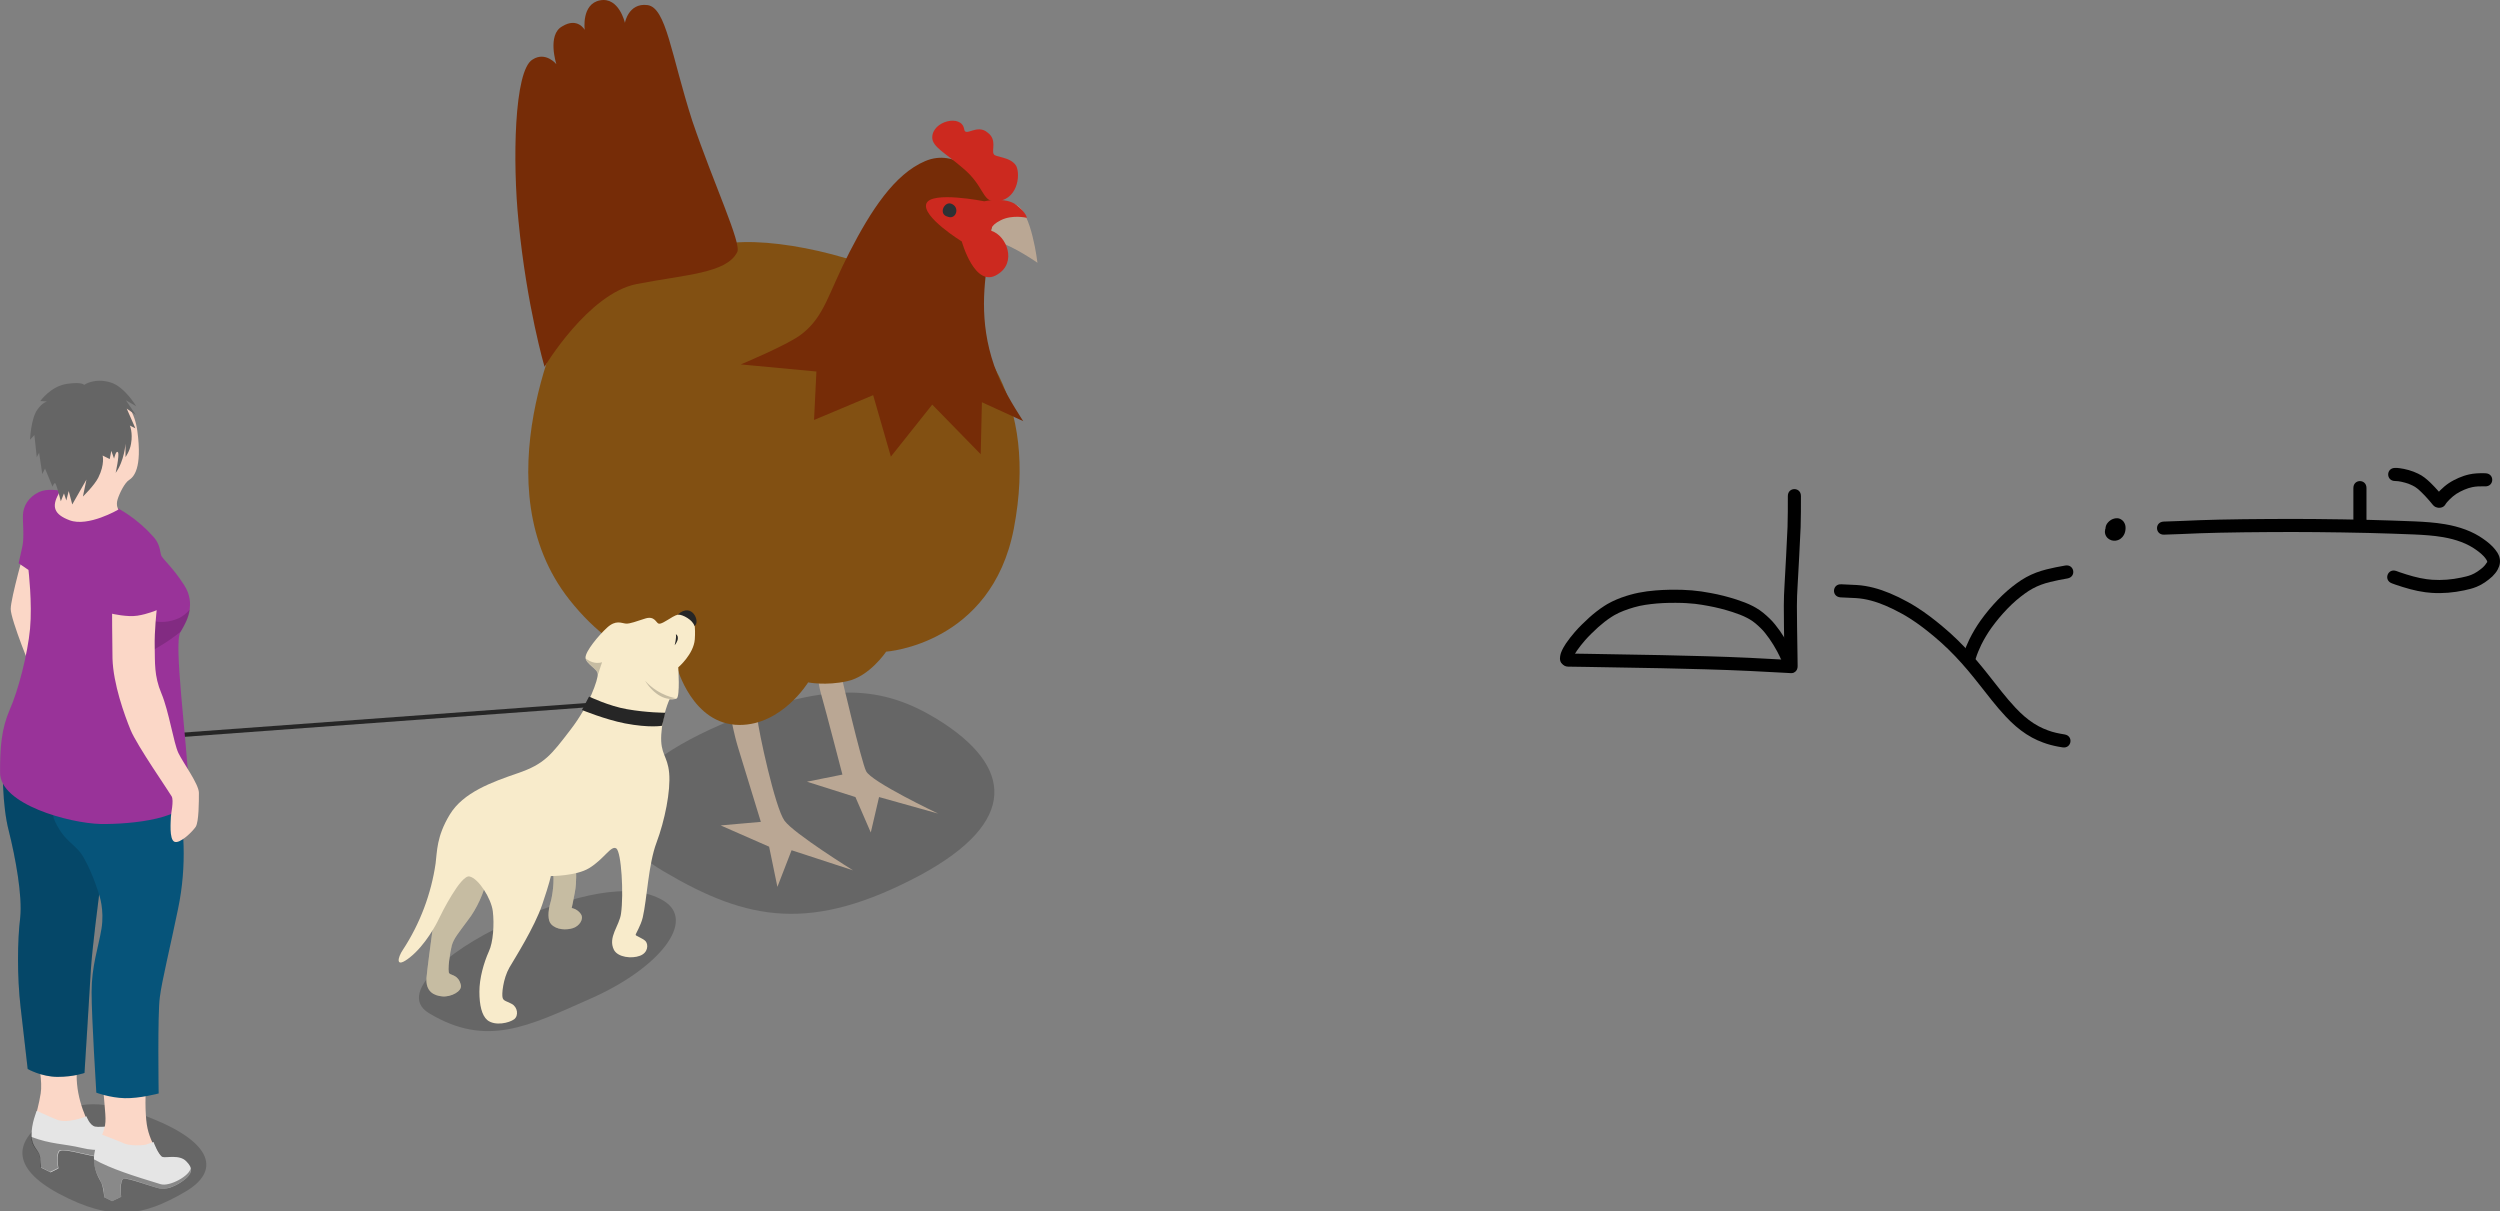<?xml version="1.0" encoding="UTF-8" standalone="no"?>
<svg
   id="svg2369"
   version="1.1"
   viewBox="0 0 167.928 81.359"
   height="81.359mm"
   width="167.928mm"
   sodipodi:docname="30 waso li suli mute..svg"
   inkscape:version="1.3 (0e150ed6c4, 2023-07-21)"
   xmlns:inkscape="http://www.inkscape.org/namespaces/inkscape"
   xmlns:sodipodi="http://sodipodi.sourceforge.net/DTD/sodipodi-0.dtd"
   xmlns="http://www.w3.org/2000/svg"
   xmlns:svg="http://www.w3.org/2000/svg"
   xmlns:rdf="http://www.w3.org/1999/02/22-rdf-syntax-ns#"
   xmlns:cc="http://creativecommons.org/ns#"
   xmlns:dc="http://purl.org/dc/elements/1.1/">
  <rect x="0" y="0" width="167.928" height="81.359" fill="#808080" stroke="none"/>
  <sodipodi:namedview
     id="namedview1"
     pagecolor="#ffffff"
     bordercolor="#000000"
     borderopacity="0.25"
     inkscape:showpageshadow="2"
     inkscape:pageopacity="0.0"
     inkscape:pagecheckerboard="0"
     inkscape:deskcolor="#d1d1d1"
     inkscape:document-units="mm"
     inkscape:zoom="0.96236411"
     inkscape:cx="390.70451"
     inkscape:cy="242.63166"
     inkscape:window-width="1920"
     inkscape:window-height="1051"
     inkscape:window-x="-9"
     inkscape:window-y="-9"
     inkscape:window-maximized="1"
     inkscape:current-layer="svg2369" />
  <defs
     id="defs2363" />
  <g
     transform="translate(-99.656,-118.61)"
     id="layer1">
    <g
       id="g3263"
       transform="matrix(-0.794,0,0,0.794,182.047,117.839)">
      <path
         id="path3243"
         d="m 24.5,61.8 c -6.5,4 -6.9,8.7 1.4,13.2 9.2,4.9 14.6,3.9 21.7,-0.3 6.2,-3.6 4.8,-8.5 -5.7,-12.8 C 33.5,58.6 29.1,59 24.5,61.8 Z"
         style="opacity:0.2" />
      <path
         id="path3245"
         d="m 39.7,61.7 c -0.1,1.1 -1.5,7.6 -2.3,8.7 -0.8,1.1 -5.8,4.2 -5.8,4.2 l 5.2,-1.7 1.2,3.1 0.7,-3.4 4.1,-1.8 -3.4,-0.3 c 0,0 1.5,-4.9 1.9,-6.2 0.4,-1.3 0.6,-2.5 0.6,-2.5 z"
         style="fill:#baa794" />
      <path
         id="path3247"
         d="m 32.6,58.1 c 0,0 -1.7,7.3 -2.1,8.1 -0.4,0.9 -6.1,3.6 -6.1,3.6 l 5,-1.4 0.7,3 1.3,-3 4.1,-1.3 -3,-0.6 c 0,0 1.4,-5.4 1.8,-6.8 0.4,-1.4 0.2,-1.9 0.2,-1.9 z"
         style="fill:#baa794" />
      <path
         id="path3249"
         d="m 25.5,25.8 c 3.9,-2.7 11.7,-4.7 16.2,-4.3 4.5,0.4 12.4,2.8 13.5,4.6 1.1,1.9 7.9,16.1 0.4,25.6 -4.5,5.7 -9.1,5.7 -9.1,5.7 0,0 -1.3,4.9 -5.3,4.9 -3.6,0 -5.8,-3.6 -5.8,-3.6 0,0 -1.5,0.3 -3.3,-0.1 -1.9,-0.4 -3.3,-2.5 -3.3,-2.5 0,0 -8.9,-0.6 -10.8,-10.4 -2.1,-11 2.9,-16.7 7.5,-19.9 z"
         style="fill:#825012" />
      <path
         id="path3251"
         d="M 41.4,22.3 C 41,21.6 43.4,16.5 45.2,11.2 47,5.6 47.4,1.6 49,1.4 c 1.6,-0.2 1.9,1.5 1.9,1.5 0,0 0.5,-2.2 2.1,-1.9 1.6,0.3 1.3,2.5 1.3,2.5 0,0 0.6,-1.1 1.9,-0.3 1.3,0.7 0.5,3.2 0.5,3.2 0,0 0.9,-1.1 2,-0.4 1.6,0.9 1.7,8.8 1.2,13.7 -0.7,7.2 -2.2,12.3 -2.2,12.3 0,0 -3.7,-6.2 -7.8,-7 -4.1,-0.8 -7.6,-0.9 -8.5,-2.7 z"
         style="fill:#762c07" />
      <path
         id="path3253"
         d="m 20.2,16.9 c 0.6,-1 2.7,-3.4 5.3,-2.3 2.6,1.1 4.6,4.2 6.4,7.7 1.8,3.5 2.1,5.4 4,6.9 1.1,0.9 5.2,2.6 5.2,2.6 l -6.4,0.6 0.2,4.1 -5,-2.1 -1.5,5.2 -3.5,-4.4 -4.1,4.2 -0.1,-4.4 -3.5,1.6 c 0,0 1.2,-1.8 1.9,-3.3 3.5,-7.7 -0.8,-13.5 1.1,-16.4 z"
         style="fill:#762c07" />
      <path
         id="path3255"
         d="m 17.8,18.3 c -1.3,0.6 -1.8,4.9 -1.8,4.9 0,0 2,-1.4 3.4,-1.8 1.5,-0.4 -0.5,-3.6 -1.6,-3.1 z"
         style="fill:#baa794" />
      <path
         id="path3257"
         d="m 19.6,18 c 1.1,0 0.9,-1.3 2.7,-2.8 1.5,-1.3 2.6,-1.8 2.6,-2.6 0,-1.4 -2.5,-2 -2.7,-0.7 -0.1,0.7 -1.1,-0.5 -2,0.3 -0.8,0.6 -0.3,1.5 -0.5,1.8 -0.1,0.3 -1.4,0.2 -1.9,1 -0.4,0.8 -0.1,3 1.8,3 z"
         style="fill:#cc291f" />
      <path
         id="path3259"
         d="m 19.9,20.5 c -1.3,0.4 -2.2,2.7 -0.5,3.7 1.9,1.2 3,-2.8 3,-2.8 0,0 3.4,-2.1 3,-3.2 C 25,17.1 20.5,18 20.5,18 c 0,0 -1.8,-0.4 -2.7,0.3 -0.9,0.7 -0.9,1.1 -0.9,1.1 0,0 1.2,-0.3 2.2,0.2 1,0.5 0.8,0.9 0.8,0.9 z"
         style="fill:#cc291f" />
      <path
         id="path3261"
         d="m 23.3,18.2 c 0.6,-0.2 1.1,0.9 0.3,1.1 -0.7,0.3 -1.1,-0.8 -0.3,-1.1 z"
         style="fill:#2d3134" />
    </g>
    <g
       id="g3343"
       transform="matrix(0.265,0,0,0.265,96.851,138.82)">
      <path
         id="path3283"
         d="m 119.4,180.6 c 14.5,8.7 25,3.3 40.8,-3.7 17.5,-7.7 27.1,-19.8 18.5,-24.9 -8.6,-5.1 -22.6,-1.2 -37.5,4.9 -13.8,5.6 -31.1,18.2 -21.8,23.7 z"
         style="opacity:0.2" />
      <path
         id="path3285"
         d="m 23.4,206.9 c -9.5,5.8 -10.2,12.8 2.1,19.4 13.5,7.2 21.4,5.7 31.9,-0.4 9.2,-5.3 7.1,-12.5 -8.4,-18.7 -12.5,-5 -18.8,-4.4 -25.6,-0.3 z"
         style="opacity:0.2" />
      <path
         id="path3287"
         d="m 11.7,114.9 c 0.2,6.2 2.3,21.9 3.8,26.3 1.5,4.4 3.2,11.2 2.5,14.8 -0.7,3.6 -3,9.6 -1.7,18 1.4,8.3 5.5,21.2 4.6,26.9 -0.9,5.7 -2.7,8.4 -0.8,10.1 1.9,1.7 2.9,3 6.6,2.8 3.6,-0.2 4,0.2 6.6,1.5 2.6,1.3 9,0.5 9.4,-1.8 0.4,-2.3 -7.5,-1.3 -9.1,-4.1 -1.7,-2.8 -4.3,-9.3 -3.4,-15.6 0.9,-6.3 2.9,-23.1 2.9,-28.2 0.1,-3.8 2.4,-17.3 4.3,-24.6 2.5,-9.3 4.3,-29.6 4.3,-29.6 l -26.3,-9.6 c 0,-0.1 -3.9,6.1 -3.7,13.1 z"
         style="opacity:1;fill:#fbd7c7" />
      <g
         id="g3293">
        <path
           id="path3289"
           d="m 19.9,205.3 c 0,0 3,1.4 5,2.2 2.7,1.2 7.6,-0.8 7.6,-0.8 0,0 0.8,2.3 2.2,2.6 1.4,0.3 6.6,-0.5 7.8,0.1 1.2,0.6 4.6,1.6 2.2,3.5 -2.4,1.8 -7.9,4.4 -10.4,3.9 -2.6,-0.5 -7.2,-1.8 -8.4,-1.4 -1.2,0.4 -0.5,4.5 -0.5,4.5 l -2,1 -2.4,-1.2 c 0,0 0,-1.4 -0.3,-3 -0.4,-1.6 -2.1,-2.3 -2.1,-5.2 -0.1,-2.9 1.3,-6.2 1.3,-6.2 z"
           style="opacity:1;fill:#e5e5e5" />
        <path
           id="path3291"
           d="m 18.5,211.9 c 0.1,2.6 1.7,3.3 2.1,4.7 0.4,1.6 0.3,3 0.3,3 l 2.4,1.2 2,-1 c 0,0 -0.7,-4.1 0.5,-4.5 1.2,-0.4 5.9,0.9 8.4,1.4 2.6,0.5 8,-2 10.4,-3.9 0.7,-0.5 0.9,-1.1 0.8,-1.6 -1.4,1.1 -6.1,5.5 -14.1,3.5 -4.7,-1.1 -7.8,-0.9 -12.8,-2.8 z"
           style="opacity:0.4" />
      </g>
      <path
         id="path3295"
         d="m 30.3,110.3 c 0,0 -4.7,7.4 -2.9,14 1.8,6.7 3.7,8.3 3.7,8.3 0,0 1.4,7.9 2.6,11.2 1.2,3.3 4.6,13.3 4.3,15.2 -0.3,1.9 -3.9,10.6 -3.5,17 0.4,6.4 1.9,20 2.4,25.5 0.4,5.3 0.8,6.7 -0.2,9.3 -1,2.7 -3.4,7.2 0.8,8.6 4.2,1.4 6.3,-0.1 9.3,2 3,2.1 8,2.8 9.8,0.5 1.8,-2.3 -3,-3.3 -3.7,-3.5 -0.7,-0.2 -4.3,-4.4 -5.1,-9.6 -0.9,-5.9 0.1,-19.1 1.5,-24.5 1.4,-5.4 1.4,-14.1 1.7,-16.5 0.3,-2.4 5.9,-16.9 5.9,-25.6 0,-8.7 -3.8,-26.1 -3.8,-26.1 z"
         style="opacity:1;fill:#fbd7c7" />
      <path
         id="path3297"
         d="m 36.3,211.3 c 0,0 3.3,1.2 5.8,2.3 1.5,0.6 4.5,0.5 5.4,0.3 0.9,-0.3 2,-0.7 2,-0.7 0,0 1.3,3.5 2.3,3.8 0.9,0.3 4.3,-0.7 6,1.1 1.8,1.8 1.3,2.8 0.4,3.9 -0.9,1 -4.4,3.5 -7.1,3 -1.9,-0.4 -7.9,-2.7 -9.1,-2.5 -1.2,0.2 -0.7,4.6 -0.7,4.6 l -2.3,1.1 -2,-1 c 0,0 -0.1,-2.1 -0.7,-3.6 -0.7,-1.4 -1.9,-3.1 -1.9,-6.2 0,-3.1 1.9,-6.1 1.9,-6.1 z"
         style="opacity:1;fill:#e5e5e5" />
      <path
         id="path3299"
         d="m 58.9,219.8 c -0.1,1.9 -5.3,4.8 -7.6,4.1 -6.9,-2.1 -12.6,-3.9 -16.9,-6.3 v 0 c 0,3 1.3,4.6 1.9,6 0.7,1.4 0.7,3.6 0.7,3.6 l 2,1 2.3,-1.1 c 0,0 -0.6,-4.4 0.7,-4.6 1.2,-0.3 7.2,2.1 9.1,2.5 2.6,0.5 6.2,-2 7.1,-3 0.6,-0.7 0.9,-1.3 0.7,-2.2 z"
         style="opacity:0.4" />
      <path
         id="path3301"
         d="m 27.7,113.7 c 0,0 -16,-3.2 -16.1,-2.3 -0.6,7.1 -0.4,16.8 1.2,22.9 1.7,6.8 3.5,16.5 2.9,22.1 -0.7,5.6 -0.8,14.9 0.1,22.6 0.9,7.7 1.8,15.7 1.8,15.7 0,0 3.5,2 7.6,2 4.1,0 6.8,-1 6.8,-1 0,0 1.3,-20.6 1.6,-25.9 0.3,-5.4 2.1,-19.2 2.1,-19.2 0,0 0.8,-16.5 -0.7,-21.7 -1.4,-5.4 -7.3,-15.2 -7.3,-15.2 z"
         style="opacity:1;fill:#06547a" />
      <path
         id="path3303"
         d="m 27.7,113.7 c 0,0 -16,-3.2 -16.1,-2.3 -0.6,7.1 -0.4,16.8 1.2,22.9 1.7,6.8 3.5,16.5 2.9,22.1 -0.7,5.6 -0.8,14.9 0.1,22.6 0.9,7.7 1.8,15.7 1.8,15.7 0,0 3.5,2 7.6,2 4.1,0 6.8,-1 6.8,-1 0,0 1.3,-20.6 1.6,-25.9 0.3,-5.4 2.1,-19.2 2.1,-19.2 0,0 0.8,-16.5 -0.7,-21.7 -1.4,-5.4 -7.3,-15.2 -7.3,-15.2 z"
         style="opacity:0.15" />
      <path
         id="path3305"
         d="m 36.3,159.2 c -0.8,4.8 -2.5,9.4 -2.5,16 0,6.5 1.2,25.5 1.2,25.5 0,0 3.4,1.3 7.2,1.4 3.8,0.1 8.6,-1.2 8.6,-1.2 0,0 -0.3,-20.3 0.3,-24.4 0.5,-4.1 2.7,-13 4.6,-22.3 2.4,-11.4 1.4,-21.7 0,-27.9 -1.4,-6.2 -2.6,-11.8 -2.6,-11.8 0,0 -3.1,-1.8 -7.5,-4 l -21.1,1 c 0,0 -2.3,15.7 0.1,20.6 2.6,5.4 5.3,5.5 7.3,9.2 2.4,4.3 3.8,9.2 3.8,9.2 0,0 1.4,3.8 0.6,8.7 z"
         style="opacity:1;fill:#06547a" />
      <g
         id="g3325">
        <path
           id="path3307"
           d="m 150.7,144.6 c 0.5,2.2 -0.1,6.2 -0.5,7.6 -0.8,2.6 -0.8,4.9 0.1,5.8 1.4,1.5 3.9,1.5 5.5,1 1.6,-0.5 2.9,-2.3 2,-3.6 -0.9,-1.3 -2.3,-1.5 -2.3,-1.5 0,0 0.4,-1.8 0.8,-4 0.5,-2.5 0.3,-5.8 0.3,-5.8 z"
           style="opacity:1;fill:#f8ebcb" />
        <path
           id="path3309"
           d="m 134,146.5 c -0.7,3.5 -2.6,7.7 -4.9,10.6 -2.2,3 -3.5,4.5 -4,6.3 -0.4,1.5 -1.2,6.6 -0.6,7.1 0.6,0.5 2.3,0.4 2.9,2.9 0.4,1.6 -2.5,3.1 -4.7,2.9 -2.1,-0.2 -4.3,-1.2 -4,-4.8 0.3,-3.6 3.5,-26.6 3.5,-26.6 l 8.2,-2 z"
           style="opacity:1;fill:#f8ebcb" />
        <path
           id="path3311"
           d="m 150.7,144.6 c 0.5,2.2 -0.1,6.2 -0.5,7.6 -0.8,2.6 -0.8,4.9 0.1,5.8 1.4,1.5 3.9,1.5 5.5,1 1.6,-0.5 2.9,-2.3 2,-3.6 -0.9,-1.3 -2.3,-1.5 -2.3,-1.5 0,0 0.4,-1.8 0.8,-4 0.5,-2.5 0.3,-5.8 0.3,-5.8 z"
           style="opacity:0.2" />
        <path
           id="path3313"
           d="m 134,146.5 c -0.7,3.5 -2.6,7.7 -4.9,10.6 -2.2,3 -3.5,4.5 -4,6.3 -0.4,1.5 -1.2,6.6 -0.6,7.1 0.6,0.5 2.3,0.4 2.9,2.9 0.4,1.6 -2.5,3.1 -4.7,2.9 -2.1,-0.2 -4.3,-1.2 -4,-4.8 0.3,-3.6 3.5,-26.6 3.5,-26.6 l 8.2,-2 z"
           style="opacity:0.2" />
        <path
           id="path3315"
           d="m 182.5,92.9 c 0,0 3.9,-3.3 4.2,-7.1 0.2,-3 -0.1,-5.2 -0.9,-5.8 -0.8,-0.6 -2.7,-1.1 -4.7,0.1 -2,1.2 -3,1.9 -3.6,1.7 -0.6,-0.2 -1,-2 -3.3,-1.3 -2.3,0.7 -3.9,1.4 -5,1.3 -1.1,-0.1 -2.5,-1 -4.7,1 -2.2,2 -5.5,6 -5.5,7.6 0,1.6 3.1,2.9 3.1,4.2 0.1,1.3 -2.1,7.9 -6.9,14.1 -4.9,6.4 -6.6,8.7 -13.3,11 -6.7,2.3 -13.9,4.9 -17.3,10.5 -3.4,5.6 -3.2,9.4 -3.6,12.4 -1.1,7.6 -3.9,15.2 -8.3,21.9 -1.3,1.9 -2.1,5 1.8,1.9 3.9,-3.1 6.7,-8.4 7.3,-9.7 0.6,-1.3 5.6,-11.3 7.8,-10.8 2.3,0.5 5.5,5.6 5.9,8.8 0.4,3.3 0.1,7.9 -1,10.2 -1.3,2.9 -2.4,6.8 -2.4,10.2 0,3.4 0.6,6 2,7.2 2,1.6 5.6,0.7 6.8,-0.2 1.2,-0.9 0.9,-3.1 -0.6,-3.9 -1,-0.6 -2.1,-0.7 -2.3,-1.5 -0.3,-0.8 0.1,-4.9 1.7,-7.7 1.4,-2.4 6.3,-10.1 8.3,-15.9 2,-5.9 2.2,-7.3 2.2,-7.3 0,0 6.4,0 9.7,-2 3.8,-2.3 5.6,-5.9 6.9,-5 1.3,0.9 1.9,11.6 1.2,16.5 -0.4,3.1 -3.4,6 -1.8,9.2 1,1.9 4.5,2.3 6.6,1.5 2.1,-0.8 2.1,-2.8 1.5,-3.6 -0.6,-0.8 -2.6,-1.4 -2.6,-1.7 0,-0.3 1.3,-2.3 1.8,-4.4 1.1,-4.7 1.4,-13.4 3.5,-19 2.1,-5.6 3.6,-13.1 3.2,-17.6 -0.4,-4.5 -2.3,-4.7 -2,-9.8 0.3,-5.1 2.1,-8.9 2.1,-8.9 0,0 1.1,0.1 1.8,-0.2 0.9,-0.6 0.4,-7.9 0.4,-7.9 z"
           style="opacity:1;fill:#f8ebcb" />
        <path
           id="path3317"
           d="m 182.4,79.5 c 1.3,0 3.8,1.4 4.2,2.9 1.6,-0.8 -0.5,-6.2 -4.2,-2.9 z"
           style="opacity:1;fill:#262626" />
        <path
           id="path3319"
           d="m 181.9,84.5 c 0.2,0.9 -0.3,2.8 -0.3,2.8 0,0 0.9,-1.1 0.8,-1.9 0,-0.7 -0.5,-0.9 -0.5,-0.9 z"
           style="opacity:1;fill:#262626" />
        <path
           id="path3321"
           d="m 163.2,91.6 c 0,0 -0.9,0.3 -1.9,0.1 -0.8,-0.1 -1.6,-0.6 -2.2,-1 0.3,1.4 3,2.7 3.1,3.9 v 0 c 0.5,-1.6 1,-3 1,-3 z"
           style="opacity:0.2" />
        <path
           id="path3323"
           d="m 174.1,96.3 c 2.3,3.7 5.5,5.2 7.8,4.4 0.1,0 -4.1,-0.4 -7.8,-4.4 z"
           style="opacity:0.2" />
      </g>
      <path
         id="path3327"
         d="m 36.9,112 c -0.3,0 -0.6,-0.2 -0.6,-0.5 0,-0.3 0.2,-0.6 0.6,-0.6 l 122.9,-9 c 0,0 0,0 0,0 0.3,0 0.6,0.2 0.6,0.5 0,0.3 -0.2,0.6 -0.6,0.6 z"
         style="opacity:1;fill:#262626" />
      <path
         id="path3329"
         d="m 17,62.4 c 0,0 -3.7,13 -3.7,15.7 0,2.7 5.4,15.9 5.8,16.8 0.4,0.9 5.2,-4.1 5.2,-4.1 0,0 -2.9,-8.4 -2.9,-10.8 0,-2.4 1.8,-8.2 1.8,-8.2 z"
         style="opacity:1;fill:#fbd7c7" />
      <path
         id="path3331"
         d="m 33.2,50 c -1.3,-0.2 -9,-3.4 -12.8,-1.5 -2.7,1.3 -3.9,3.6 -4,5.7 -0.1,1.7 0.4,5.9 -0.2,8.3 -0.3,1.3 -0.9,4 -0.9,4 l 2.5,1.7 c 0,0 1,8.5 0.4,14.9 -0.6,6.4 -3,15.7 -5.1,20.4 -2.2,5.1 -2.5,9.6 -2.5,16.1 0,8 17.5,12.8 25.5,13 7.7,0.1 22.8,-1.3 22.5,-7.6 -0.8,-14.9 -4,-38.2 -2.3,-41 1.7,-2.8 4,-7.2 1,-11.9 -3,-4.7 -5.6,-6.7 -5.9,-7.7 -0.3,-1 -0.2,-3 -2.4,-5.1 C 46.7,56.7 40.4,51.1 33.2,50 Z"
         style="opacity:1;fill:#993399" />
      <path
         id="path3333"
         d="m 29.8,22.7 c 6.9,-1.6 14.3,0.7 15.6,10.3 1.3,9.6 -1,11.7 -2.1,12.4 -1.1,0.7 -2.4,3.3 -2.9,4.9 -0.5,1.6 0.2,2.6 0.2,2.6 0,0 -7.7,4.5 -12.4,2.7 -4,-1.5 -4.5,-3.5 -2.8,-6.6 1.6,-3.1 -2.3,-5 -3.5,-9.6 -1.2,-4.6 -1.3,-14.6 7.9,-16.7 z"
         style="opacity:1;fill:#fbd7c7" />
      <path
         id="path3335"
         d="m 38.7,20.7 c 3.5,1.1 6.4,6 6.4,6 l -2.6,-1.5 2.5,3.7 -2.3,-1.6 2.2,5 -1.4,-0.7 c 0,0 0.8,1.8 0.3,4.6 -0.3,1.9 -1.4,3.4 -1.4,3.4 v -3.4 c 0,0 -0.3,4.4 -2.5,7.4 0,0 1,-4.5 0.6,-5.2 -0.5,-0.7 -1,1.6 -1,1.6 l -0.7,-2 -0.4,2.1 -1.8,-0.9 c 0,0 0.6,2.2 -1.1,5.6 -1,2 -3.9,4.8 -3.9,4.8 l 0.9,-4.3 -3.6,6.3 -0.9,-3.4 -0.6,2.4 -0.6,-1.8 -0.8,2 c 0,0 -0.9,-3.6 -1.3,-4.4 -0.3,-0.7 -0.8,0.7 -0.8,0.7 L 22,42.5 21.3,43.9 20.5,38.5 19.9,39.6 19.3,34 18.2,35.2 c 0,0 0.2,-5.4 1.9,-7.7 1.2,-1.7 2.4,-2 2.4,-2 l -1.7,-0.1 c 0,0 2.7,-3.9 7,-4.4 3.7,-0.5 4.1,0.3 4.1,0.3 0,0 2.6,-1.9 6.8,-0.6 z"
         style="opacity:1;fill:#656565" />
      <path
         id="path3337"
         d="m 55.5,80.6 c -3.2,1.3 -5.6,0.6 -5.6,0.6 0,0 -0.4,2.2 -0.4,4.2 0,1.2 0.1,3 0.1,3 0,0 3.7,-2 6.7,-4.5 0,0 0,-0.1 0.1,-0.1 0.9,-1.5 2,-3.4 2.3,-5.6 -0.8,1 -1.9,1.9 -3.2,2.4 z"
         style="opacity:0.15" />
      <path
         id="path3339"
         d="m 39,79.3 c 0,0 3.8,0.9 6.4,0.5 2.6,-0.4 4.9,-1.4 4.9,-1.4 0,0 -0.6,5.3 -0.5,9.3 0.1,3.9 -0.2,7.3 1.7,11.8 1.9,4.5 3.1,12.6 4.3,15.1 1.2,2.5 5.2,7.9 5.2,10.1 0,2.2 0,7.3 -0.8,8.6 -0.8,1.2 -4,4.4 -5.4,3.8 -1.4,-0.6 -0.9,-5.5 -0.9,-6.3 0,-0.8 0.8,-4.1 0.2,-5.2 C 53.5,124.5 45.3,112.7 43.7,108.8 42.1,104.9 39.3,97.1 39.1,90.7 39,84.3 39,79.3 39,79.3 Z"
         style="opacity:1;fill:#fbd7c7" />
      <path
         id="path3341"
         d="m 159.9,100.3 c 0,0 5,2.4 9.6,3.2 5.1,0.9 9.7,0.9 9.7,0.9 l -0.8,3.3 c 0,0 -3.1,0.6 -9.4,-0.6 -5.1,-1 -10.9,-3.4 -10.9,-3.4 z"
         style="opacity:1;fill:#262626" />
    </g>
  </g>
  <path
     style="fill:#000000;fill-opacity:1;fill-rule:nonzero;stroke:none;stroke-width:0.265"
     id="path1"
     d="m 120.091,33.32 c 0.005,0.69 -0.003,1.381 -0.02,2.071 -0.055,1.303 -0.131,2.604 -0.202,3.906 -0.065,0.927 -0.05,1.856 -0.038,2.784 0.011,0.7 0.021,1.399 0.031,2.099 0.005,0.389 0.003,0.197 0.007,0.576 0.007,0.622 0.887,0.612 0.88,-0.01 v 0 c -0.005,-0.38 -0.002,-0.188 -0.007,-0.578 -0.009,-0.7 -0.02,-1.399 -0.031,-2.099 -0.012,-0.908 -0.028,-1.818 0.036,-2.724 0.071,-1.31 0.148,-2.62 0.203,-3.931 0.018,-0.698 0.025,-1.395 0.021,-2.093 0,-0.622 -0.88,-0.622 -0.88,0 z" />
  <path
     style="fill:#000000;fill-opacity:1;fill-rule:nonzero;stroke:none;stroke-width:0.265"
     id="path2"
     d="m 120.228,44.33 c -0.208,-0.006 -1.794,-0.097 -2.691,-0.142 -1.806,-0.087 -4.129,-0.144 -5.937,-0.183 -1.668,-0.035 -3.336,-0.063 -5.004,-0.088 -0.85,-0.013 -0.434,-0.007 -1.247,-0.018 -0.622,-0.009 -0.635,0.871 -0.013,0.88 v 0 c 0.813,0.012 0.397,0.006 1.247,0.018 1.666,0.026 3.332,0.053 4.998,0.088 1.799,0.038 4.114,0.095 5.912,0.182 0.912,0.046 1.824,0.093 2.735,0.143 0.621,0 0.615,-0.862 0,-0.88 z"
     sodipodi:nodetypes="sccccssccccs" />
  <path
     style="fill:#000000;fill-opacity:1;fill-rule:nonzero;stroke:none;stroke-width:0.265"
     id="path3"
     d="m 105.666,44.234 c 1.5e-4,0.002 1.4e-4,0.006 5.3e-4,0.005 0.01,-0.048 0.01,-0.077 0.031,-0.125 0.059,-0.148 0.144,-0.283 0.231,-0.416 0.162,-0.237 0.345,-0.458 0.531,-0.677 0.277,-0.319 0.586,-0.608 0.895,-0.895 0.28,-0.249 0.576,-0.483 0.891,-0.686 0.061,-0.04 0.124,-0.077 0.186,-0.115 0.416,-0.239 0.87,-0.395 1.328,-0.531 0.497,-0.146 1.012,-0.209 1.526,-0.257 0.567,-0.048 1.136,-0.052 1.705,-0.038 0.098,0.005 0.195,0.008 0.293,0.014 0.202,0.012 0.386,0.025 0.586,0.048 0.295,0.034 0.588,0.086 0.88,0.139 0.549,0.099 1.089,0.239 1.62,0.409 0.339,0.112 0.676,0.233 0.993,0.399 0.053,0.028 0.104,0.058 0.157,0.087 0.278,0.159 0.517,0.373 0.746,0.595 0.222,0.212 0.402,0.46 0.582,0.707 0.194,0.275 0.367,0.564 0.528,0.859 0.122,0.224 0.228,0.457 0.33,0.691 0.05,0.115 0.093,0.232 0.135,0.35 0.209,0.586 1.038,0.29 0.829,-0.296 v 0 c -0.049,-0.136 -0.099,-0.272 -0.156,-0.405 -0.113,-0.258 -0.23,-0.515 -0.365,-0.762 -0.18,-0.328 -0.373,-0.65 -0.589,-0.956 -0.21,-0.288 -0.423,-0.575 -0.682,-0.822 -0.285,-0.274 -0.585,-0.536 -0.931,-0.731 -0.065,-0.036 -0.129,-0.073 -0.195,-0.108 -0.355,-0.185 -0.733,-0.322 -1.112,-0.447 -0.568,-0.181 -1.145,-0.332 -1.732,-0.437 -0.247,-0.044 -0.379,-0.07 -0.628,-0.106 -0.42,-0.061 -0.843,-0.094 -1.267,-0.108 -0.603,-0.015 -1.206,-0.01 -1.808,0.041 -0.226,0.021 -0.346,0.03 -0.572,0.06 -0.379,0.051 -0.756,0.125 -1.124,0.229 -0.089,0.026 -0.178,0.051 -0.267,0.079 -0.442,0.14 -0.873,0.316 -1.275,0.547 -0.071,0.044 -0.144,0.088 -0.214,0.133 -0.353,0.229 -0.684,0.49 -0.998,0.771 -0.335,0.311 -0.669,0.624 -0.968,0.971 -0.209,0.247 -0.415,0.497 -0.596,0.765 -0.124,0.191 -0.242,0.386 -0.323,0.6 -0.012,0.036 -0.026,0.072 -0.037,0.108 -0.029,0.1 -0.042,0.205 -0.046,0.309 0,0.622 0.88,0.622 0.88,0 z" />
  <path
     style="fill:#000000;fill-opacity:1;fill-rule:nonzero;stroke:none;stroke-width:0.265"
     id="path4"
     d="m 123.689,39.247 c 0.344,0.019 0.689,0.028 1.033,0.049 0.77,0.048 1.514,0.259 2.224,0.555 0.199,0.083 0.393,0.177 0.59,0.266 0.511,0.266 0.723,0.362 1.213,0.673 0.603,0.382 1.172,0.82 1.72,1.278 0.173,0.145 0.342,0.296 0.512,0.443 0.658,0.592 1.267,1.236 1.841,1.91 0.325,0.382 0.485,0.589 0.796,0.979 0.569,0.717 1.119,1.453 1.747,2.122 0.105,0.112 0.215,0.218 0.322,0.328 0.375,0.364 0.791,0.688 1.253,0.934 0.266,0.142 0.337,0.161 0.613,0.272 0.364,0.142 0.747,0.214 1.131,0.277 0.614,0.102 0.469,0.97 -0.144,0.868 v 0 c -0.1,-0.017 -0.199,-0.031 -0.299,-0.05 -0.345,-0.066 -0.687,-0.153 -1.016,-0.279 -0.327,-0.133 -0.415,-0.158 -0.729,-0.328 -0.529,-0.287 -1.007,-0.658 -1.437,-1.077 -0.116,-0.118 -0.235,-0.234 -0.348,-0.355 -0.639,-0.682 -1.201,-1.43 -1.78,-2.161 -0.303,-0.379 -0.457,-0.579 -0.772,-0.95 -0.546,-0.643 -1.126,-1.258 -1.753,-1.823 -0.163,-0.142 -0.324,-0.286 -0.49,-0.425 -0.514,-0.43 -1.048,-0.844 -1.614,-1.204 -0.454,-0.289 -0.654,-0.381 -1.128,-0.629 -0.181,-0.082 -0.36,-0.169 -0.544,-0.247 -0.625,-0.264 -1.28,-0.456 -1.959,-0.498 -0.348,-0.021 -0.696,-0.03 -1.044,-0.049 -0.621,-0.044 -0.558,-0.922 0.063,-0.878 z" />
  <path
     style="fill:#000000;fill-opacity:1;fill-rule:nonzero;stroke:none;stroke-width:0.265"
     id="path5"
     d="m 131.884,43.943 c 0.104,-0.347 0.251,-0.677 0.404,-1.004 0.217,-0.435 0.465,-0.855 0.746,-1.252 0.208,-0.293 0.337,-0.447 0.562,-0.728 0.386,-0.459 0.798,-0.896 1.251,-1.289 0.261,-0.226 0.357,-0.292 0.629,-0.498 0.399,-0.295 0.835,-0.535 1.299,-0.711 0.281,-0.106 0.398,-0.132 0.686,-0.213 0.416,-0.108 0.839,-0.185 1.261,-0.26 0.613,-0.108 0.766,0.758 0.153,0.867 v 0 c -0.395,0.07 -0.79,0.142 -1.179,0.241 -0.244,0.067 -0.35,0.091 -0.586,0.179 -0.395,0.146 -0.766,0.349 -1.104,0.599 -0.244,0.184 -0.335,0.246 -0.569,0.448 -0.419,0.361 -0.798,0.764 -1.155,1.186 -0.199,0.248 -0.335,0.411 -0.518,0.668 -0.256,0.359 -0.482,0.74 -0.68,1.134 -0.142,0.302 -0.276,0.608 -0.372,0.928 -0.209,0.586 -1.038,0.29 -0.829,-0.296 z" />
  <path
     style="fill:#000000;fill-opacity:1;fill-rule:nonzero;stroke:none;stroke-width:0.265"
     id="path6"
     d="m 141.758,35.114 c -0.142,0.069 -0.233,0.195 -0.307,0.329 -0.015,0.039 -0.035,0.077 -0.045,0.118 -0.049,0.213 0.007,0.428 0.166,0.581 0.04,0.038 0.089,0.065 0.134,0.097 0.043,0.018 0.085,0.042 0.13,0.055 0.164,0.048 0.334,0.034 0.489,-0.039 0.121,-0.057 0.147,-0.095 0.243,-0.185 0.031,-0.044 0.066,-0.086 0.093,-0.133 0.078,-0.135 0.114,-0.3 0.116,-0.455 5.3e-4,-0.035 -0.003,-0.071 -0.004,-0.106 -0.007,-0.039 -0.01,-0.08 -0.021,-0.118 -0.052,-0.175 -0.157,-0.317 -0.327,-0.397 -0.137,-0.065 -0.201,-0.048 -0.341,-0.045 -0.05,0.014 -0.102,0.024 -0.151,0.042 -0.115,0.042 -0.246,0.134 -0.328,0.225 -0.028,0.032 -0.053,0.066 -0.079,0.1 -0.023,0.048 -0.054,0.094 -0.07,0.145 -0.053,0.169 -0.032,0.344 0.057,0.496 0.065,0.111 0.113,0.136 0.208,0.21 0.177,0.103 0.377,0.139 0.575,0.076 0.036,-0.012 0.07,-0.031 0.104,-0.046 0.032,-0.022 0.067,-0.041 0.097,-0.066 0.161,-0.136 0.204,-0.282 0.191,-0.487 -0.006,-0.091 -0.047,-0.158 -0.084,-0.239 -0.092,-0.148 -0.227,-0.252 -0.399,-0.292 -0.096,-0.022 -0.137,-0.01 -0.234,-0.002 -0.184,0.042 -0.305,0.129 -0.421,0.274 -0.112,0.158 -0.158,0.349 -0.1,0.538 0.014,0.044 0.039,0.084 0.059,0.126 0.075,0.102 0.035,0.055 0.119,0.142 0.453,0.426 1.056,-0.214 0.603,-0.641 v 0 c 0.024,0.03 0.012,0.013 0.035,0.052 0.009,0.025 0.022,0.048 0.028,0.074 0.018,0.082 0.012,0.177 -0.045,0.243 -0.039,0.035 -0.08,0.055 -0.133,0.06 -0.021,2.01e-4 -0.041,0.002 -0.062,5.29e-4 -0.091,-0.007 -0.178,-0.063 -0.218,-0.145 -0.006,-0.018 -0.013,-0.035 -0.018,-0.053 -0.034,-0.143 0.052,-0.304 0.18,-0.367 0.077,-0.025 0.153,-0.03 0.218,0.025 0.089,0.093 0.118,0.207 0.065,0.329 -0.009,0.021 -0.025,0.039 -0.037,0.058 -0.008,0.007 -0.014,0.014 -0.023,0.02 -0.01,0.006 0.025,-0.025 0.022,-0.027 -0.016,-0.013 -0.063,0.067 -0.062,0.006 -0.02,-0.002 -0.04,-0.001 -0.06,-0.007 -0.11,-0.031 -0.236,-0.125 -0.227,-0.252 0.018,0.028 -0.021,0.079 0.037,0.03 0.072,-0.031 0.159,-0.029 0.223,0.021 0.015,0.015 0.033,0.028 0.046,0.045 0.075,0.097 0.086,0.223 0.025,0.33 0.002,-0.004 0.005,-0.009 0.006,-0.014 0.002,-0.006 -0.01,0.008 -0.015,0.012 -0.021,0.017 -0.084,0.066 -0.067,0.045 0.557,-0.278 0.163,-1.065 -0.394,-0.787 z" />
  <path
     style="fill:#000000;fill-opacity:1;fill-rule:nonzero;stroke:none;stroke-width:0.265"
     id="path7"
     d="m 145.377,35.913 c 0.381,-0.009 0.762,-0.026 1.143,-0.041 0.851,-0.043 1.703,-0.068 2.555,-0.089 1.089,-0.026 2.177,-0.033 3.266,-0.042 1.084,-0.012 2.167,-0.004 3.251,0.002 1.166,0.014 2.332,0.026 3.497,0.056 1.02,0.027 2.04,0.059 3.059,0.101 0.652,0.029 1.306,0.07 1.95,0.18 0.11,0.019 0.22,0.042 0.33,0.064 0.406,0.088 0.806,0.21 1.185,0.381 0.224,0.102 0.278,0.139 0.489,0.26 0.261,0.17 0.521,0.351 0.734,0.58 0.097,0.104 0.12,0.148 0.198,0.263 0.012,0.033 0.031,0.064 0.037,0.099 0.007,0.042 -0.024,0.054 -0.044,0.081 -0.085,0.113 -0.02,0.055 -0.138,0.189 -0.038,0.043 -0.08,0.082 -0.12,0.123 -0.236,0.201 -0.495,0.386 -0.786,0.499 -0.236,0.092 -0.412,0.121 -0.663,0.179 -0.639,0.135 -1.295,0.191 -1.947,0.145 -0.123,-0.009 -0.244,-0.025 -0.367,-0.038 -0.621,-0.084 -1.223,-0.266 -1.815,-0.467 -0.074,-0.027 -0.148,-0.054 -0.222,-0.081 -0.584,-0.214 -0.887,0.613 -0.302,0.827 v 0 c 0.081,0.029 0.161,0.059 0.241,0.088 0.655,0.222 1.321,0.421 2.009,0.51 0.141,0.014 0.281,0.032 0.422,0.042 0.731,0.049 1.465,-0.016 2.181,-0.168 0.354,-0.085 0.511,-0.107 0.846,-0.243 0.39,-0.159 0.738,-0.41 1.047,-0.692 0.154,-0.171 0.246,-0.252 0.356,-0.456 0.159,-0.295 0.208,-0.576 0.103,-0.9 -0.027,-0.084 -0.077,-0.158 -0.115,-0.237 -0.13,-0.183 -0.153,-0.23 -0.311,-0.396 -0.266,-0.279 -0.585,-0.504 -0.908,-0.71 -0.257,-0.145 -0.316,-0.187 -0.588,-0.309 -0.434,-0.195 -0.891,-0.333 -1.356,-0.433 -0.121,-0.023 -0.242,-0.049 -0.364,-0.069 -0.676,-0.115 -1.361,-0.159 -2.045,-0.19 -1.024,-0.042 -2.048,-0.074 -3.072,-0.101 -1.171,-0.03 -2.343,-0.042 -3.515,-0.056 -1.088,-0.006 -2.175,-0.015 -3.263,-0.002 -1.094,0.008 -2.188,0.016 -3.282,0.042 -0.856,0.022 -1.713,0.047 -2.568,0.09 -0.384,0.015 -0.767,0.032 -1.151,0.041 -0.621,0.031 -0.578,0.91 0.044,0.879 z" />
  <path
     style="fill:#000000;fill-opacity:1;fill-rule:nonzero;stroke:none;stroke-width:0.265"
     id="path8"
     d="m 158.079,32.782 c 0,0.195 0,0.391 0,0.586 0,0.285 0,0.57 0,0.855 0,0.212 0,0.424 0,0.636 0,0.12 0,0.24 0,0.36 0,0.622 0.88,0.622 0.88,0 v 0 c 0,-0.12 0,-0.24 0,-0.36 0,-0.212 0,-0.424 0,-0.636 0,-0.285 0,-0.57 0,-0.855 0,-0.195 0,-0.391 0,-0.586 0,-0.622 -0.88,-0.622 -0.88,0 z" />
  <path
     style="fill:#000000;fill-opacity:1;fill-rule:nonzero;stroke:none;stroke-width:0.265"
     id="path9"
     d="m 160.883,32.31 c 0.142,-0.002 0.282,0.023 0.42,0.051 0.176,0.039 0.351,0.085 0.519,0.151 0.081,0.032 0.153,0.066 0.233,0.102 0.225,0.103 0.407,0.268 0.583,0.437 0.187,0.182 0.365,0.372 0.536,0.569 0.08,0.096 0.161,0.191 0.24,0.288 0.392,0.484 1.075,-0.07 0.684,-0.554 v 0 c -0.085,-0.105 -0.172,-0.207 -0.259,-0.31 -0.189,-0.218 -0.387,-0.429 -0.594,-0.63 -0.253,-0.241 -0.504,-0.453 -0.825,-0.601 -0.115,-0.052 -0.182,-0.085 -0.302,-0.131 -0.209,-0.08 -0.426,-0.138 -0.645,-0.185 -0.195,-0.038 -0.391,-0.07 -0.59,-0.067 -0.622,0 -0.622,0.88 0,0.88 z" />
  <path
     style="fill:#000000;fill-opacity:1;fill-rule:nonzero;stroke:none;stroke-width:0.265"
     id="path10"
     d="m 164.293,33.831 c -0.002,0.004 -0.01,0.016 -0.006,0.013 0.006,-0.005 0.009,-0.013 0.013,-0.019 0.012,-0.017 0.024,-0.034 0.037,-0.051 0.017,-0.021 0.034,-0.041 0.051,-0.061 0.084,-0.097 0.07,-0.079 0.163,-0.174 0.138,-0.134 0.284,-0.261 0.446,-0.367 0.101,-0.066 0.151,-0.091 0.258,-0.149 0.176,-0.089 0.357,-0.171 0.545,-0.231 0.099,-0.032 0.165,-0.046 0.266,-0.07 0.248,-0.052 0.501,-0.059 0.754,-0.055 0.036,0.001 0.071,0.002 0.107,0.003 0.622,0.018 0.648,-0.861 0.026,-0.88 v 0 c -0.041,-0.001 -0.082,-0.002 -0.123,-0.004 -0.326,-0.003 -0.655,0.009 -0.974,0.081 -0.145,0.036 -0.206,0.049 -0.35,0.096 -0.233,0.076 -0.457,0.178 -0.675,0.289 -0.147,0.082 -0.202,0.108 -0.343,0.203 -0.204,0.137 -0.391,0.298 -0.566,0.47 -0.153,0.158 -0.307,0.32 -0.416,0.513 -0.278,0.557 0.509,0.95 0.787,0.394 z" />
</svg>
